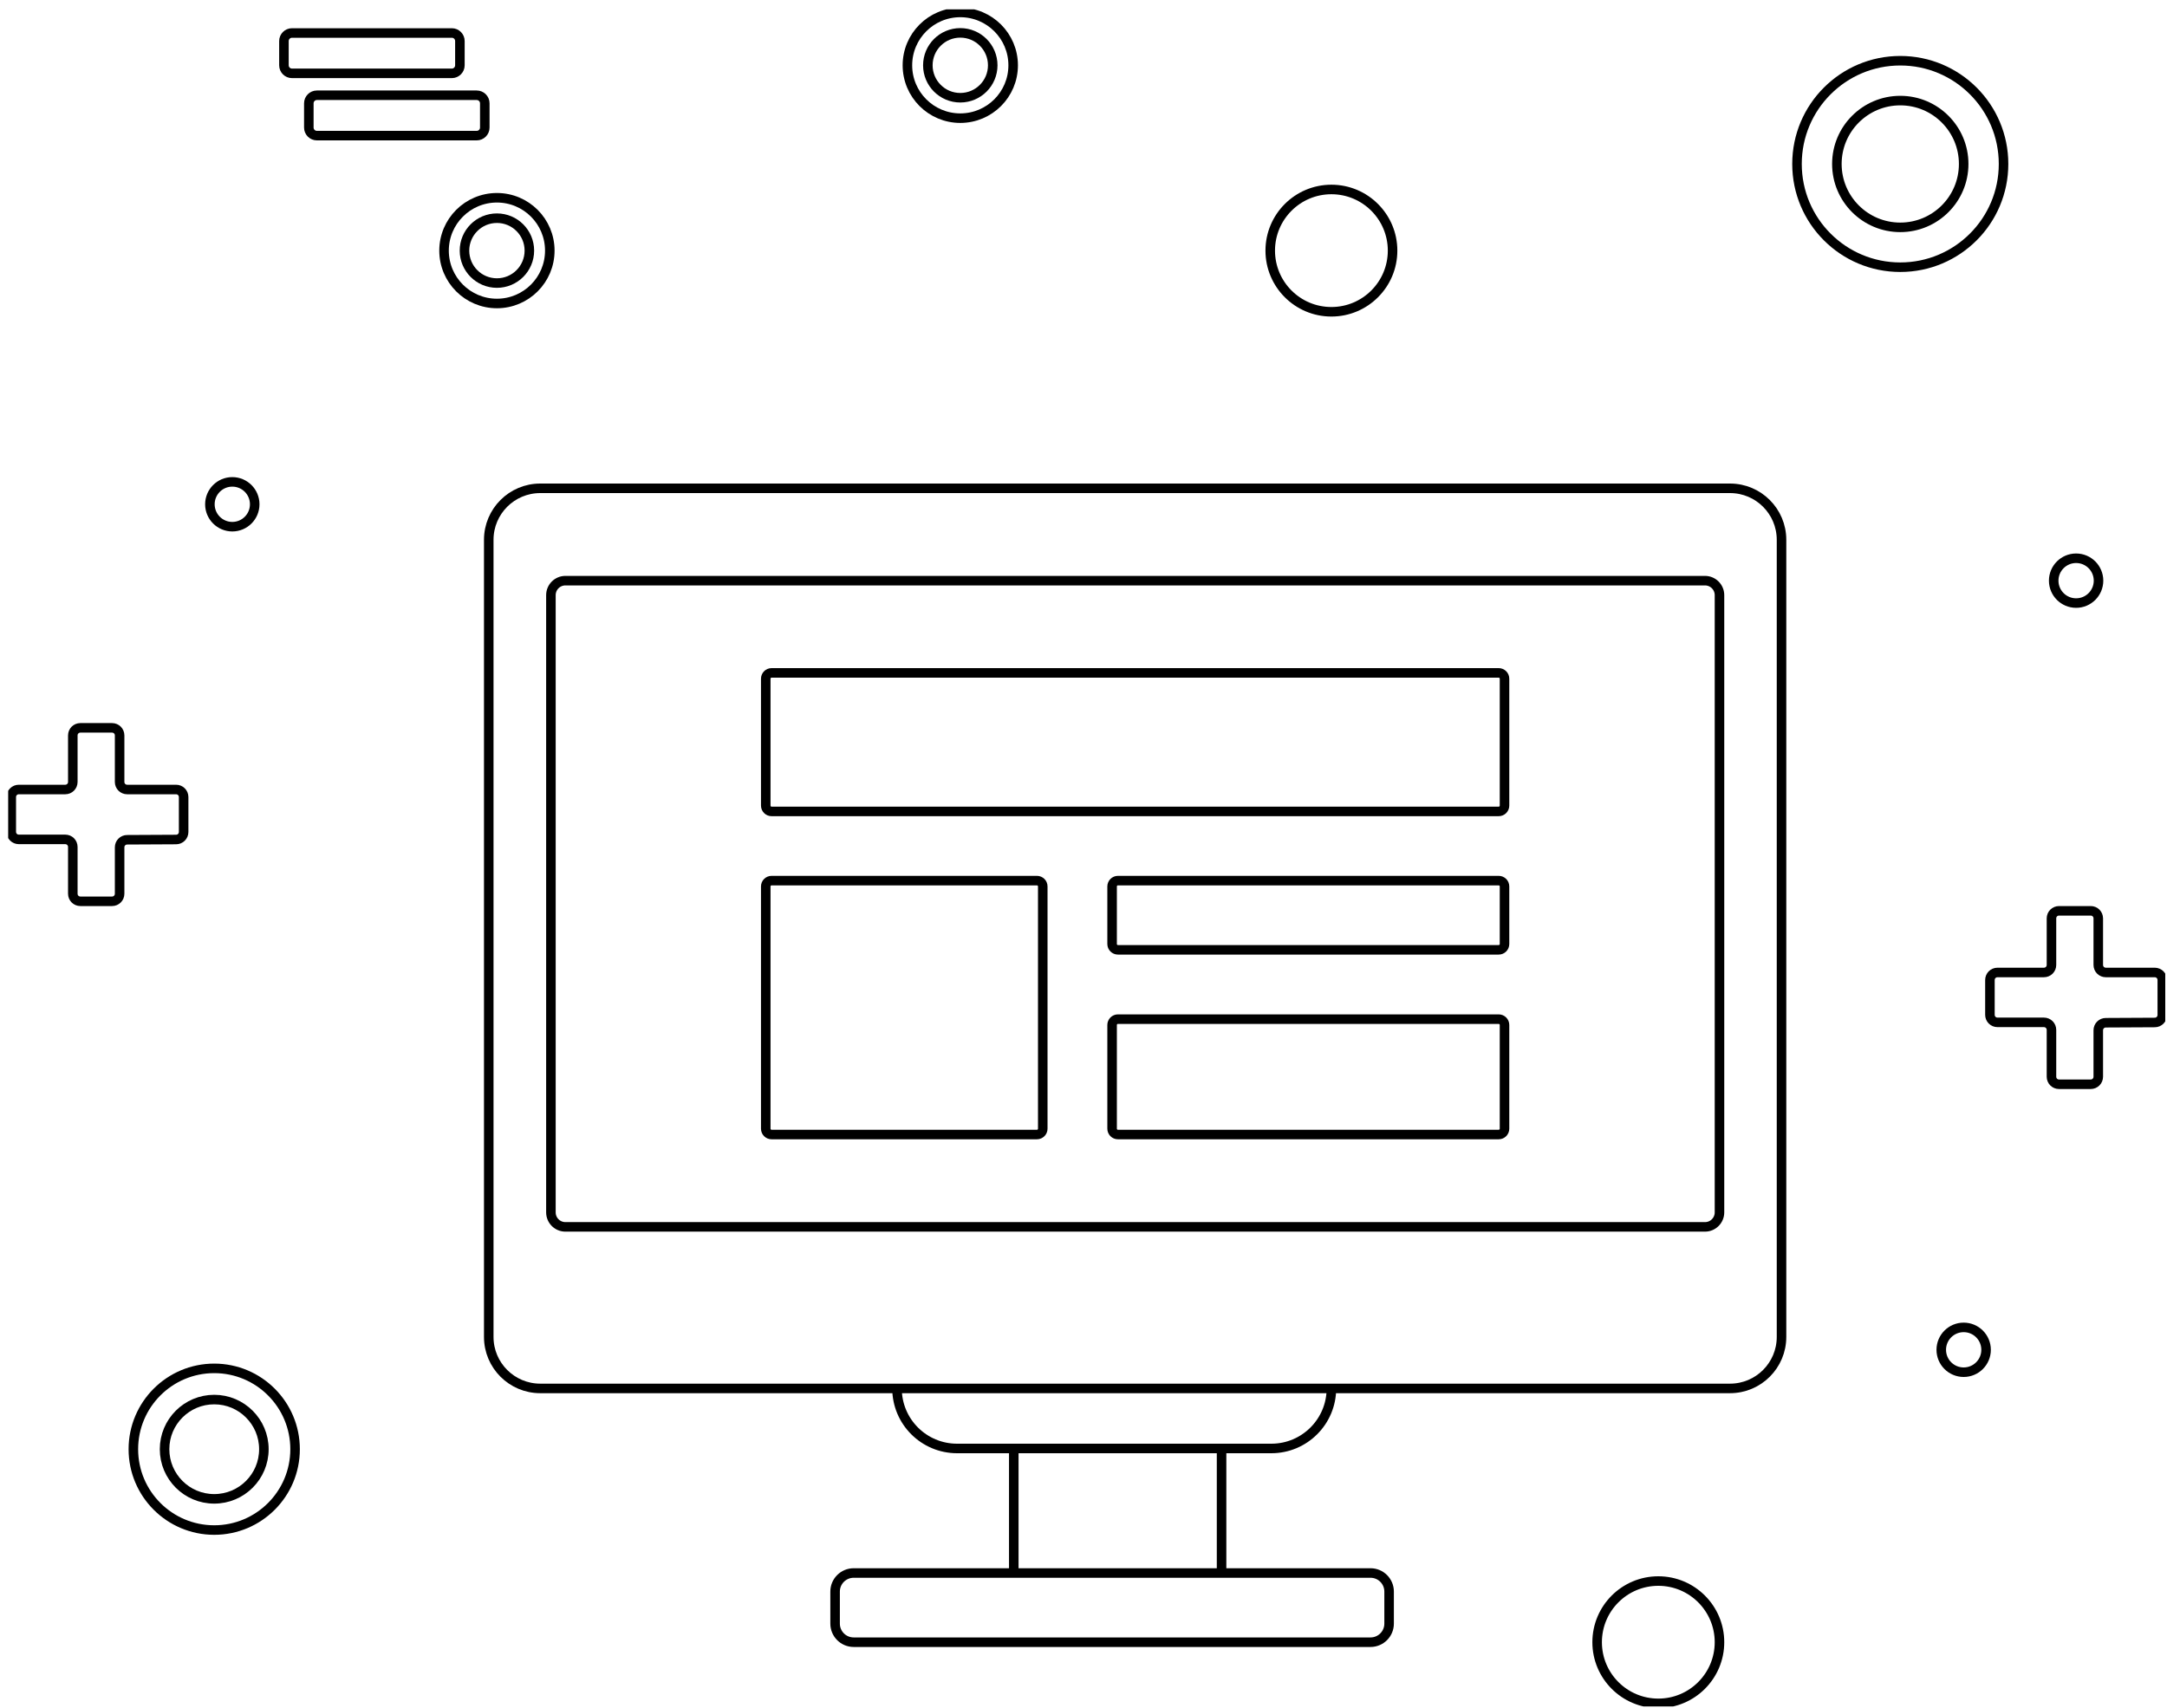 <svg width="175" height="138" viewBox="0 0 175 138" fill="none" xmlns="http://www.w3.org/2000/svg">
<style type="text/css">
	.st0{display:none;}
	.st1{fill:none;stroke:#000000;stroke-miterlimit:10;}
	.circles{fill:none;stroke:#000000;stroke-miterlimit:10;}
	.plus{fill:none;stroke:#000000;stroke-miterlimit:10;}
	.equal{fill:none;stroke:#000000;stroke-miterlimit:10;}
	.mobile{fill:none;stroke:#000000;stroke-miterlimit:10;}

</style>
<g clip-path="url(#clip0_52_1038)">
<path class="mobile" d="M139.71 39.445H43.63C41.333 39.445 39.47 41.308 39.47 43.605V107.995C39.47 110.293 41.333 112.155 43.63 112.155H139.71C142.008 112.155 143.87 110.293 143.87 107.995V43.605C143.87 41.308 142.008 39.445 139.71 39.445Z" stroke="#131F35" stroke-width="0.77" stroke-miterlimit="10"/>
<path class="mobile" d="M137.69 46.905H45.66C45.014 46.905 44.49 47.429 44.49 48.075V97.935C44.49 98.581 45.014 99.105 45.66 99.105H137.69C138.336 99.105 138.86 98.581 138.86 97.935V48.075C138.86 47.429 138.336 46.905 137.69 46.905Z" stroke="#131F35" stroke-width="0.77" stroke-miterlimit="10"/>
<path class="mobile" d="M121.03 54.355H62.31C62.051 54.355 61.84 54.566 61.84 54.825V65.075C61.84 65.335 62.051 65.545 62.31 65.545H121.03C121.29 65.545 121.5 65.335 121.5 65.075V54.825C121.5 54.566 121.29 54.355 121.03 54.355Z" stroke="#131F35" stroke-width="0.77" stroke-miterlimit="10"/>
<path class="mobile" d="M121.03 71.135H90.28C90.02 71.135 89.81 71.345 89.81 71.605V76.255C89.81 76.515 90.02 76.725 90.28 76.725H121.03C121.29 76.725 121.5 76.515 121.5 76.255V71.605C121.5 71.345 121.29 71.135 121.03 71.135Z" stroke="#131F35" stroke-width="0.77" stroke-miterlimit="10"/>
<path class="mobile" d="M121.03 82.325H90.28C90.02 82.325 89.81 82.536 89.81 82.795V91.175C89.81 91.435 90.02 91.645 90.28 91.645H121.03C121.29 91.645 121.5 91.435 121.5 91.175V82.795C121.5 82.536 121.29 82.325 121.03 82.325Z" stroke="#131F35" stroke-width="0.77" stroke-miterlimit="10"/>
<path class="mobile" d="M110.68 127.065H68.94C68.112 127.065 67.44 127.737 67.44 128.565V131.155C67.44 131.984 68.112 132.655 68.94 132.655H110.68C111.508 132.655 112.18 131.984 112.18 131.155V128.565C112.18 127.737 111.508 127.065 110.68 127.065Z" stroke="#131F35" stroke-width="0.77" stroke-miterlimit="10"/>
<path class="mobile" d="M83.74 71.135H62.31C62.051 71.135 61.84 71.345 61.84 71.605V91.175C61.84 91.435 62.051 91.645 62.31 91.645H83.74C84 91.645 84.21 91.435 84.21 91.175V71.605C84.21 71.345 84 71.135 83.74 71.135Z" stroke="#131F35" stroke-width="0.77" stroke-miterlimit="10"/>
<path class="mobile" d="M72.44 112.155C72.44 114.835 74.61 117.005 77.29 117.005H102.67C105.35 117.005 107.52 114.835 107.52 112.155" stroke="#131F35" stroke-width="0.77" stroke-miterlimit="10"/>
<path class="mobile" d="M81.87 116.995V127.125" stroke="#131F35" stroke-width="0.77" stroke-miterlimit="10"/>
<path class="mobile" d="M98.65 116.995V127.125" stroke="#131F35" stroke-width="0.77" stroke-miterlimit="10"/>
<path class="plus" d="M160.7 81.975V79.165C160.7 78.825 160.97 78.555 161.31 78.555H165.06C165.4 78.555 165.67 78.285 165.67 77.945V74.185C165.67 73.845 165.94 73.575 166.28 73.575H168.84C169.18 73.575 169.45 73.845 169.45 74.185V77.945C169.45 78.285 169.72 78.555 170.06 78.555H174.01C174.35 78.555 174.62 78.825 174.62 79.165V81.985C174.62 82.325 174.35 82.595 174.01 82.595L170.06 82.615C169.72 82.615 169.45 82.885 169.45 83.225V86.975C169.45 87.315 169.18 87.585 168.84 87.585H166.28C165.94 87.585 165.67 87.315 165.67 86.975V83.195C165.67 82.855 165.4 82.585 165.06 82.585H161.31C160.97 82.585 160.7 82.315 160.7 81.975Z" stroke="#131F35" stroke-width="0.77" stroke-miterlimit="10"/>
<path class="plus" d="M0.91 67.195V64.385C0.91 64.045 1.18 63.775 1.52 63.775H5.27C5.61 63.775 5.88 63.505 5.88 63.165V59.405C5.88 59.065 6.15 58.795 6.49 58.795H9.05C9.39 58.795 9.66 59.065 9.66 59.405V63.165C9.66 63.505 9.93 63.775 10.27 63.775H14.22C14.56 63.775 14.83 64.045 14.83 64.385V67.205C14.83 67.545 14.56 67.815 14.22 67.815L10.27 67.835C9.93 67.835 9.66 68.105 9.66 68.445V72.195C9.66 72.535 9.39 72.805 9.05 72.805H6.49C6.15 72.805 5.88 72.535 5.88 72.195V68.415C5.88 68.075 5.61 67.805 5.27 67.805H1.52C1.18 67.805 0.91 67.535 0.91 67.195Z" stroke="#131F35" stroke-width="0.77" stroke-miterlimit="10"/>
<path class="circles" d="M17.3 123.595C20.906 123.595 23.83 120.672 23.83 117.065C23.83 113.459 20.906 110.535 17.3 110.535C13.694 110.535 10.77 113.459 10.77 117.065C10.77 120.672 13.694 123.595 17.3 123.595Z" stroke="#131F35" stroke-width="0.77" stroke-miterlimit="10"/>
<path class="circles" d="M17.3 121.075C19.515 121.075 21.31 119.28 21.31 117.065C21.31 114.851 19.515 113.055 17.3 113.055C15.085 113.055 13.29 114.851 13.29 117.065C13.29 119.28 15.085 121.075 17.3 121.075Z" stroke="#131F35" stroke-width="0.77" stroke-miterlimit="10"/>
<path class="circles" d="M40.13 24.515C42.489 24.515 44.4 22.603 44.4 20.245C44.4 17.887 42.489 15.975 40.13 15.975C37.772 15.975 35.86 17.887 35.86 20.245C35.86 22.603 37.772 24.515 40.13 24.515Z" stroke="#131F35" stroke-width="0.77" stroke-miterlimit="10"/>
<path class="circles" d="M40.13 22.865C41.577 22.865 42.75 21.692 42.75 20.245C42.75 18.798 41.577 17.625 40.13 17.625C38.683 17.625 37.51 18.798 37.51 20.245C37.51 21.692 38.683 22.865 40.13 22.865Z" stroke="#131F35" stroke-width="0.77" stroke-miterlimit="10"/>
<path class="circles" d="M153.46 21.585C158.066 21.585 161.8 17.851 161.8 13.245C161.8 8.639 158.066 4.905 153.46 4.905C148.854 4.905 145.12 8.639 145.12 13.245C145.12 17.851 148.854 21.585 153.46 21.585Z" stroke="#131F35" stroke-width="0.77" stroke-miterlimit="10"/>
<path class="circles" d="M153.46 18.365C156.288 18.365 158.58 16.073 158.58 13.245C158.58 10.418 156.288 8.125 153.46 8.125C150.633 8.125 148.34 10.418 148.34 13.245C148.34 16.073 150.633 18.365 153.46 18.365Z" stroke="#131F35" stroke-width="0.77" stroke-miterlimit="10"/>
<path class="equal" d="M36.49 2.665H23.58C23.221 2.665 22.93 2.956 22.93 3.315V5.275C22.93 5.634 23.221 5.925 23.58 5.925H36.49C36.849 5.925 37.14 5.634 37.14 5.275V3.315C37.14 2.956 36.849 2.665 36.49 2.665Z" stroke="#131F35" stroke-width="0.77" stroke-miterlimit="10"/>
<path class="equal" d="M38.5 7.695H25.59C25.231 7.695 24.94 7.986 24.94 8.345V10.305C24.94 10.664 25.231 10.955 25.59 10.955H38.5C38.859 10.955 39.15 10.664 39.15 10.305V8.345C39.15 7.986 38.859 7.695 38.5 7.695Z" stroke="#131F35" stroke-width="0.77" stroke-miterlimit="10"/>
<path class="circles" d="M77.55 9.545C79.909 9.545 81.82 7.633 81.82 5.275C81.82 2.917 79.909 1.005 77.55 1.005C75.192 1.005 73.28 2.917 73.28 5.275C73.28 7.633 75.192 9.545 77.55 9.545Z" stroke="#131F35" stroke-width="0.77" stroke-miterlimit="10"/>
<path class="circles" d="M77.55 7.895C78.997 7.895 80.17 6.722 80.17 5.275C80.17 3.828 78.997 2.655 77.55 2.655C76.103 2.655 74.93 3.828 74.93 5.275C74.93 6.722 76.103 7.895 77.55 7.895Z" stroke="#131F35" stroke-width="0.77" stroke-miterlimit="10"/>
<path class="circles" d="M167.66 48.715C168.66 48.715 169.47 47.905 169.47 46.905C169.47 45.906 168.66 45.095 167.66 45.095C166.66 45.095 165.85 45.906 165.85 46.905C165.85 47.905 166.66 48.715 167.66 48.715Z" stroke="#131F35" stroke-width="0.77" stroke-miterlimit="10" stroke-linecap="round"/>
<path class="circles" d="M158.58 110.845C159.58 110.845 160.39 110.035 160.39 109.035C160.39 108.035 159.58 107.225 158.58 107.225C157.58 107.225 156.77 108.035 156.77 109.035C156.77 110.035 157.58 110.845 158.58 110.845Z" stroke="#131F35" stroke-width="0.77" stroke-miterlimit="10" stroke-linecap="round"/>
<path class="circles" d="M18.76 42.545C19.76 42.545 20.57 41.735 20.57 40.735C20.57 39.735 19.76 38.925 18.76 38.925C17.761 38.925 16.95 39.735 16.95 40.735C16.95 41.735 17.761 42.545 18.76 42.545Z" stroke="#131F35" stroke-width="0.77" stroke-miterlimit="10" stroke-linecap="round"/>
<path class="circles" d="M107.52 25.185C110.248 25.185 112.46 22.974 112.46 20.245C112.46 17.517 110.248 15.305 107.52 15.305C104.792 15.305 102.58 17.517 102.58 20.245C102.58 22.974 104.792 25.185 107.52 25.185Z" stroke="#131F35" stroke-width="0.77" stroke-miterlimit="10" stroke-linecap="round"/>
<path class="circles" d="M133.92 137.595C136.648 137.595 138.86 135.383 138.86 132.655C138.86 129.927 136.648 127.715 133.92 127.715C131.192 127.715 128.98 129.927 128.98 132.655C128.98 135.383 131.192 137.595 133.92 137.595Z" stroke="#131F35" stroke-width="0.77" stroke-miterlimit="10" stroke-linecap="round"/>
</g>
<defs>
<clipPath id="clip0_52_1038">
<rect width="174.2" height="137.09" fill="white" transform="translate(0.66 0.755)"/>
</clipPath>
</defs>
</svg>
